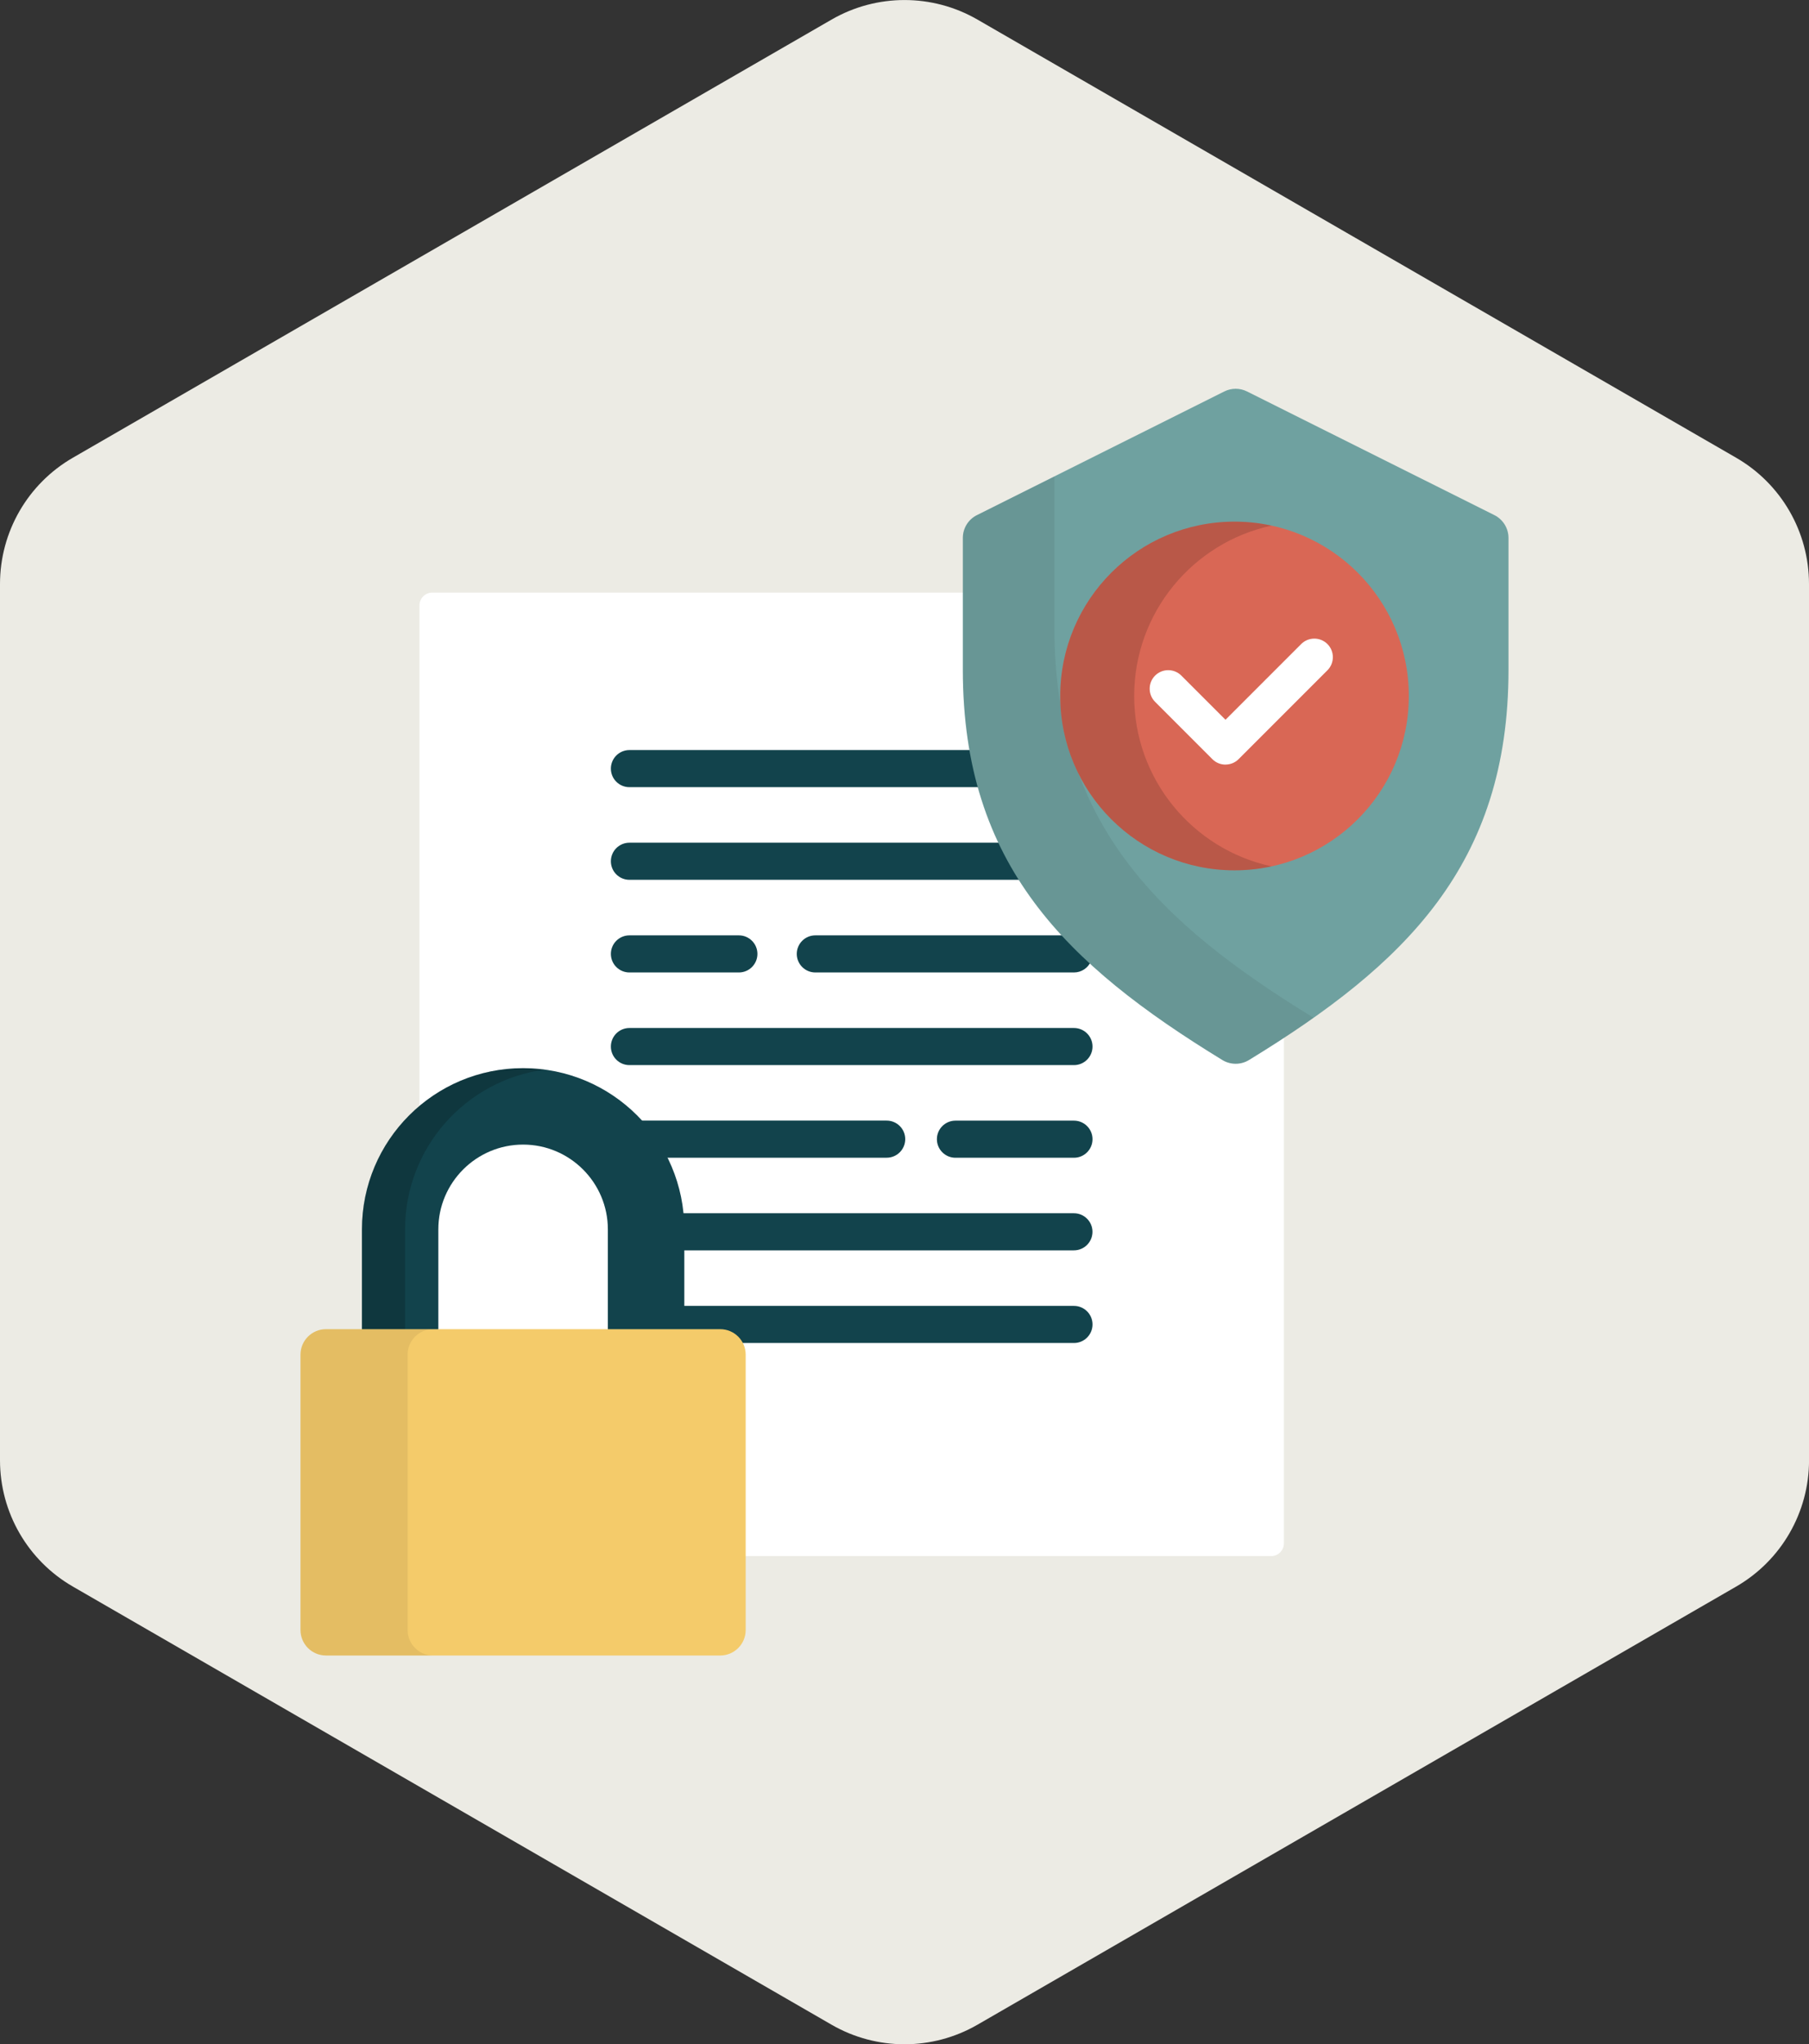 <?xml version="1.0" encoding="UTF-8"?>
<svg id="Layer_1" xmlns="http://www.w3.org/2000/svg" version="1.1" viewBox="0 0 433.01 489.2">
  <rect x="0" y="0" width="433.01" height="489.2" fill="#333333" stroke="none"/>
  <!-- Generator: Adobe Illustrator 29.5.1, SVG Export Plug-In . SVG Version: 2.1.0 Build 141)  -->
  <defs>
    <style>
      .st0 {
        fill: #ecebe4;
      }

      .st1 {
        opacity: .07;
      }

      .st1, .st2, .st3 {
        isolation: isolate;
      }

      .st4 {
        fill: #6fa1a0;
      }

      .st2 {
        opacity: .18;
      }

      .st5 {
        fill: #fff;
      }

      .st6 {
        fill: #d96755;
      }

      .st3 {
        opacity: .15;
      }

      .st7 {
        fill: #f4cb6a;
      }

      .st8 {
        fill: #12434c;
      }
    </style>
  </defs>
  <path class="st0" d="M433.01,349.45v-209.7c0-12.47-6.65-23.99-17.45-30.22L233.96,4.68c-10.8-6.23-24.1-6.23-34.9,0L17.45,109.53C6.65,115.76,0,127.28,0,139.75v209.7c0,12.47,6.65,23.99,17.45,30.22l181.61,104.85c10.8,6.23,24.1,6.23,34.9,0l181.61-104.85c10.8-6.23,17.45-17.76,17.45-30.22h-.01Z"/>
  <path class="st5" d="M298.66,253.16c-.87.53-1.87.81-2.89.81s-2.02-.28-2.88-.81c-38.17-23.36-61.83-47.04-61.83-92.86v-18.49h-127.6c-1.68,0-3.05,1.37-3.05,3.05v173.81h71.98c3.04,0,5.51,2.47,5.51,5.51v48.19h126.37c1.68,0,3.05-1.37,3.05-3.05v-121.63c-2.79,1.84-5.68,3.66-8.66,5.48h0Z"/>
  <g>
    <g>
      <path class="st8" d="M232.63,179.49h-81.97c-2.45,0-4.44,1.99-4.44,4.44s1.99,4.44,4.44,4.44h83.96c-.8-2.85-1.46-5.81-2-8.88h.01Z"/>
      <path class="st8" d="M239.58,201.66h-88.92c-2.45,0-4.44,1.99-4.44,4.44s1.99,4.44,4.44,4.44h93.84c-1.82-2.85-3.46-5.8-4.93-8.88h0Z"/>
      <path class="st8" d="M254.87,223.83h-59.71c-2.45,0-4.44,1.99-4.44,4.44s1.99,4.44,4.44,4.44h61.91c1.82,0,3.38-1.1,4.07-2.67-2.2-2.02-4.29-4.09-6.27-6.22h0Z"/>
    </g>
    <path class="st8" d="M176.86,232.71h-26.2c-2.45,0-4.44-1.99-4.44-4.44s1.99-4.44,4.44-4.44h26.2c2.45,0,4.44,1.99,4.44,4.44s-1.99,4.44-4.44,4.44Z"/>
    <path class="st8" d="M257.07,254.88h-106.41c-2.45,0-4.44-1.99-4.44-4.44s1.99-4.44,4.44-4.44h106.41c2.45,0,4.44,1.99,4.44,4.44s-1.99,4.44-4.44,4.44Z"/>
    <path class="st8" d="M257.07,277.05h-28.37c-2.45,0-4.44-1.99-4.44-4.44s1.99-4.44,4.44-4.44h28.37c2.45,0,4.44,1.99,4.44,4.44s-1.99,4.44-4.44,4.44Z"/>
    <path class="st8" d="M212.24,268.16h-59.39c2.48,2.64,4.59,5.62,6.25,8.88h53.14c2.45,0,4.44-1.99,4.44-4.44s-1.99-4.44-4.44-4.44Z"/>
    <path class="st8" d="M257.07,290.33h-94.07c.13,1.27.19,2.56.19,3.86v5.02h93.87c2.45,0,4.44-1.99,4.44-4.44s-1.99-4.44-4.44-4.44h.01Z"/>
    <path class="st8" d="M257.07,312.5h-93.87v6.17h9.19c2.02,0,3.78,1.09,4.74,2.71h79.94c2.45,0,4.44-1.99,4.44-4.44s-1.99-4.44-4.44-4.44h0Z"/>
  </g>
  <path class="st4" d="M233.84,123.27c-2.07,1.03-3.37,3.14-3.37,5.46v31.57c0,46.68,24.8,70.53,62.11,93.36,1.96,1.2,4.43,1.2,6.39,0,37.31-22.83,62.11-46.68,62.11-93.36v-31.57c0-2.31-1.31-4.42-3.37-5.46l-59.21-29.59c-1.72-.86-3.74-.86-5.45,0l-59.21,29.59h0Z"/>
  <path class="st1" d="M252.39,150.24v-36.24l-18.55,9.27c-2.07,1.03-3.37,3.14-3.37,5.46v31.57c0,46.68,24.8,70.53,62.11,93.36,1.96,1.2,4.43,1.2,6.39,0,5.43-3.32,10.6-6.67,15.46-10.11-37.27-22.82-62.04-46.67-62.04-93.32h0Z"/>
  <circle class="st6" cx="295.5" cy="166.55" r="41.72"/>
  <path class="st3" d="M271.48,166.55c0-20,14.08-36.71,32.87-40.77-2.85-.62-5.81-.95-8.84-.95-23.04,0-41.72,18.68-41.72,41.72s18.68,41.72,41.72,41.72c3.04,0,5.99-.33,8.84-.95-18.79-4.06-32.87-20.76-32.87-40.77Z"/>
  <path class="st5" d="M293.34,182.97c-1.14,0-2.27-.43-3.14-1.3l-13.71-13.72c-1.73-1.73-1.73-4.55,0-6.28s4.55-1.73,6.28,0l10.57,10.57,18.12-18.12c1.73-1.73,4.55-1.73,6.28,0s1.73,4.55,0,6.28l-21.26,21.26c-.87.87-2,1.3-3.14,1.3h0Z"/>
  <path class="st8" d="M104.92,318.67v-24.48c0-11.19,9.1-20.29,20.29-20.29s20.29,9.1,20.29,20.29v24.48h18.3v-24.48c0-21.31-17.27-38.58-38.58-38.58s-38.58,17.27-38.58,38.58v24.48h18.3-.02Z"/>
  <path class="st2" d="M96.96,318.67v-24.48c0-19.55,14.55-35.7,33.41-38.23-1.69-.23-3.42-.35-5.17-.35-21.31,0-38.58,17.27-38.58,38.58v24.48h10.34Z"/>
  <path class="st7" d="M172.39,396.16h-94.36c-3.37,0-6.1-2.73-6.1-6.1v-65.89c0-3.37,2.73-6.1,6.1-6.1h94.36c3.37,0,6.1,2.73,6.1,6.1v65.89c0,3.37-2.73,6.1-6.1,6.1Z"/>
  <path class="st1" d="M97.57,390.06v-65.89c0-3.37,2.73-6.1,6.1-6.1h-25.65c-3.37,0-6.1,2.73-6.1,6.1v65.89c0,3.37,2.73,6.1,6.1,6.1h25.65c-3.37,0-6.1-2.73-6.1-6.1Z"/>
</svg>